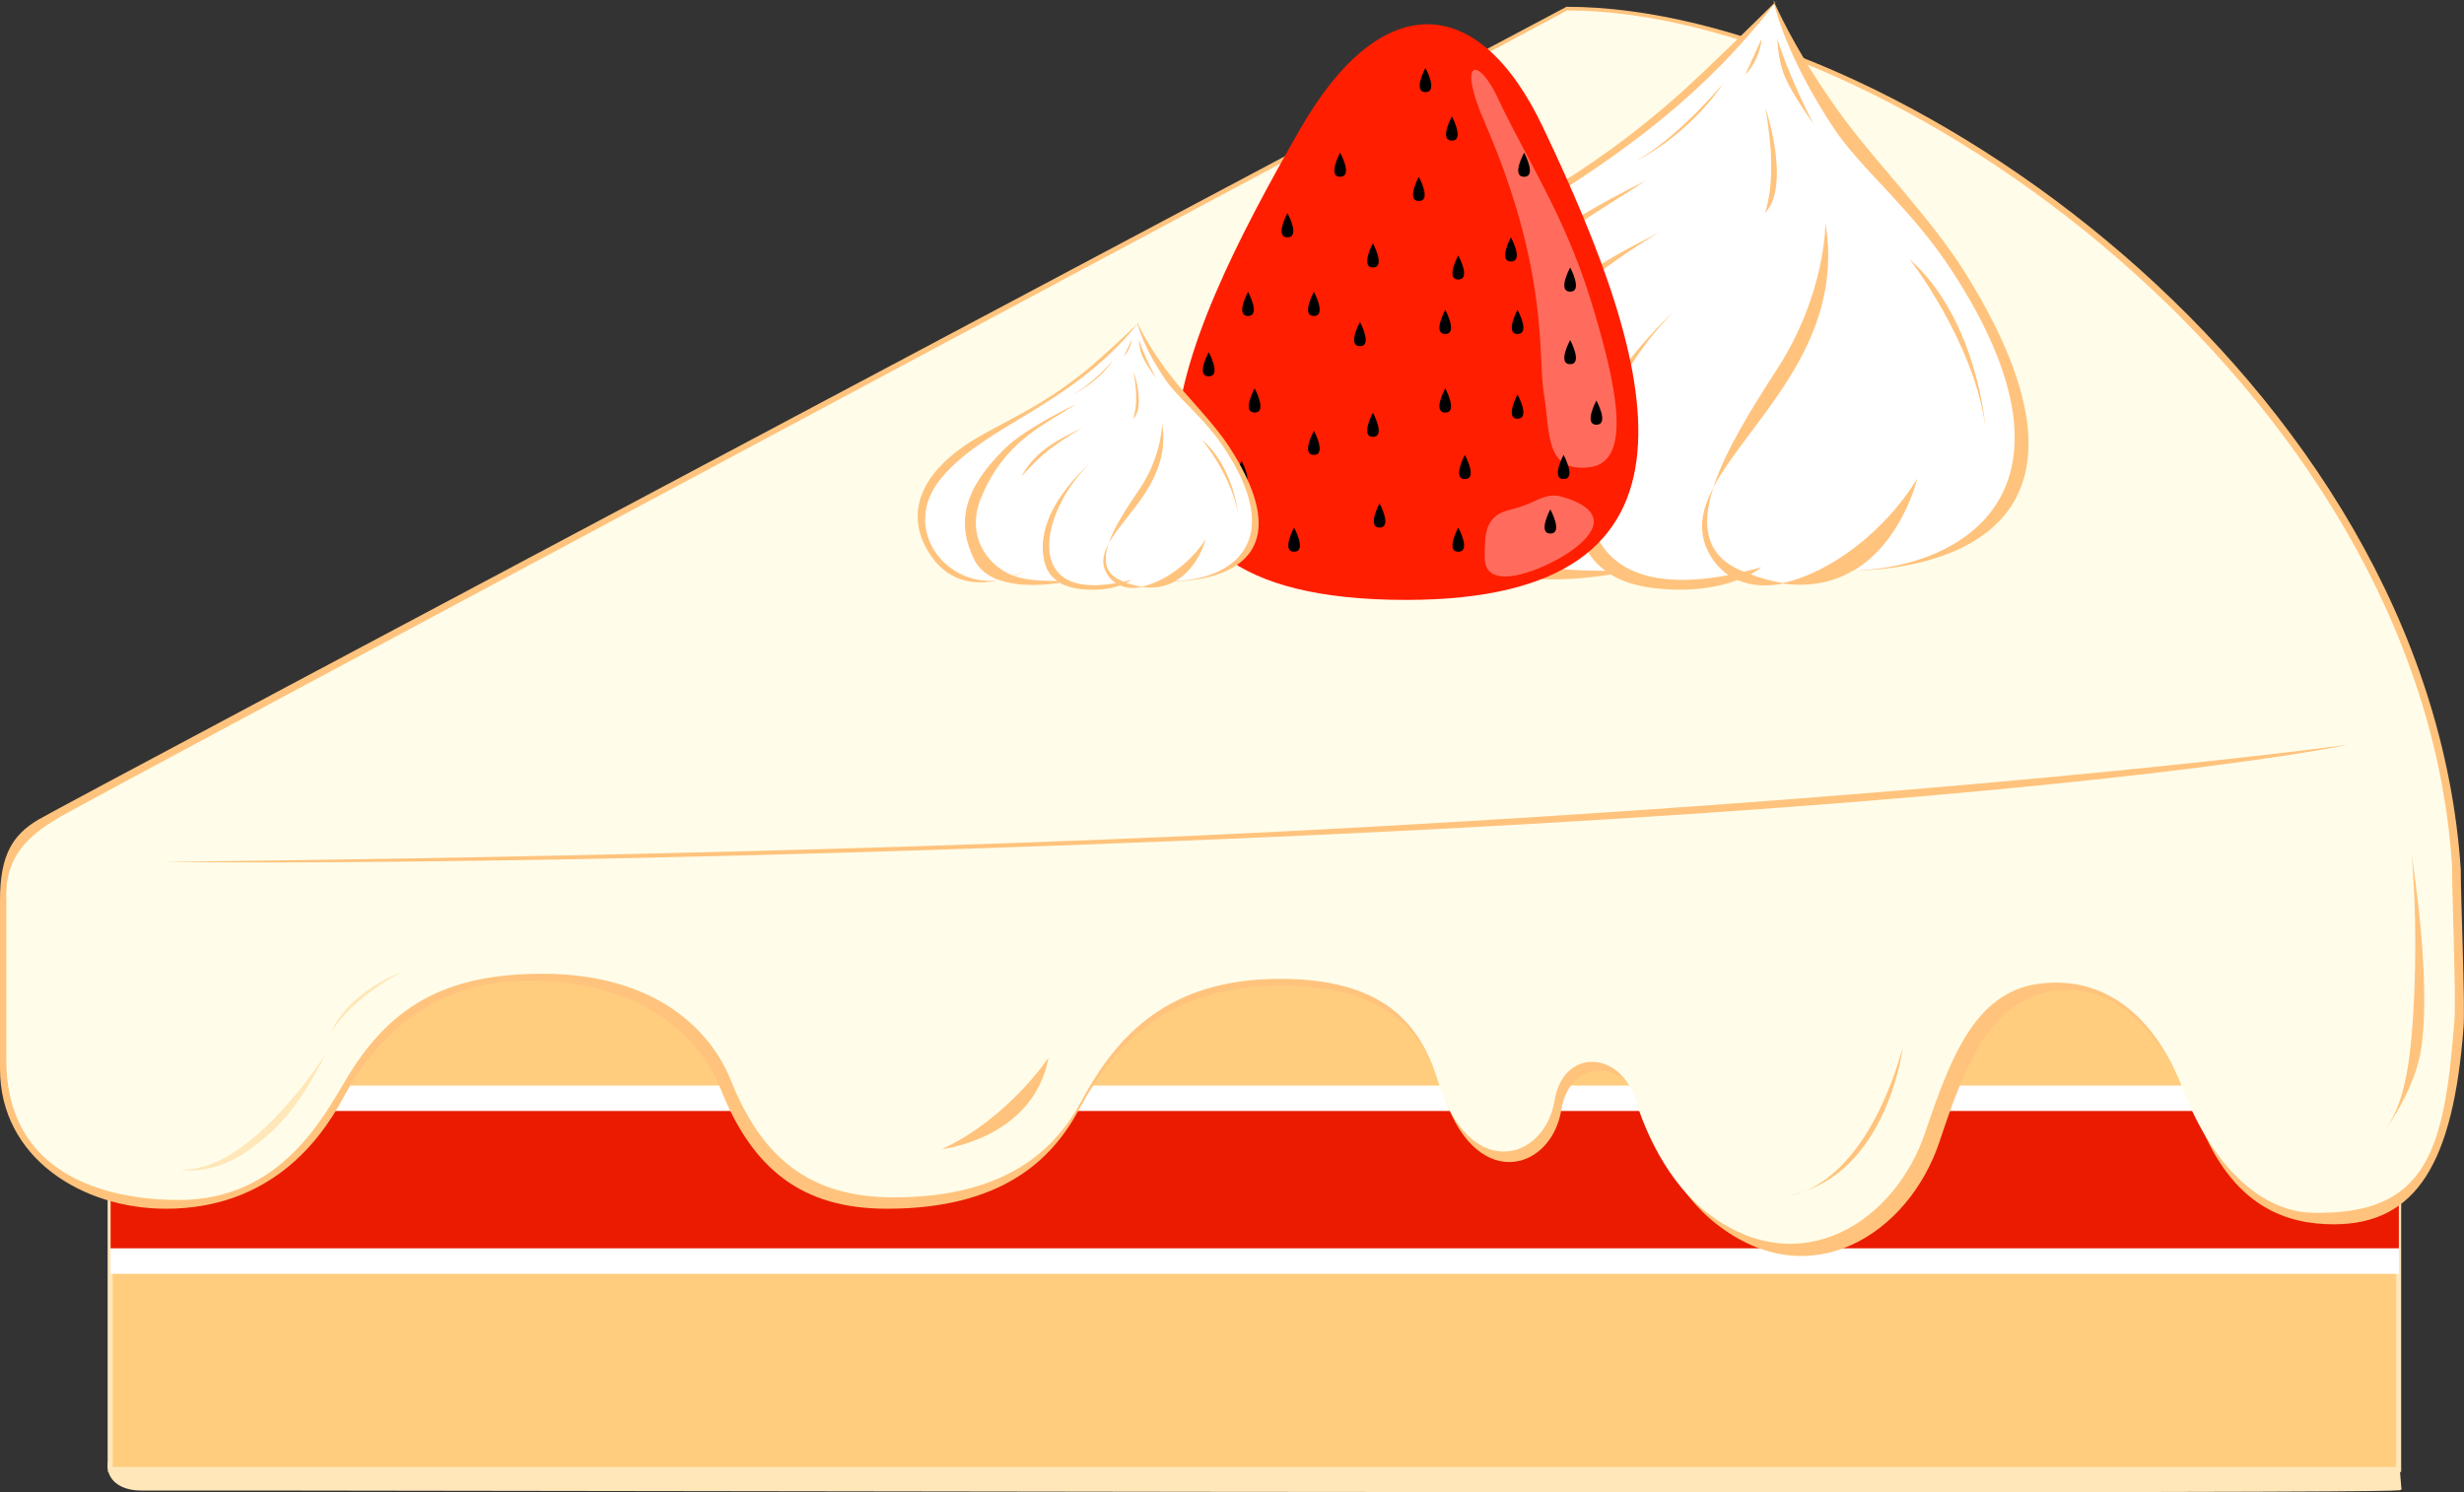 <?xml version="1.0" encoding="utf-8"?>
<!-- Generator: Adobe Illustrator 16.2.0, SVG Export Plug-In . SVG Version: 6.00 Build 0)  -->
<!DOCTYPE svg PUBLIC "-//W3C//DTD SVG 1.1//EN" "http://www.w3.org/Graphics/SVG/1.1/DTD/svg11.dtd">
<svg version="1.1" id="レイヤー_1" xmlns="http://www.w3.org/2000/svg" xmlns:xlink="http://www.w3.org/1999/xlink" x="0px"
	 y="0px" width="16px" height="9.691px" viewBox="0 0 16 9.691" enable-background="new 0 0 16 9.691" xml:space="preserve">
<rect x="0" y="0" width="16" height="9.691" fill="#333333" stroke="none"/>
<path fill="#FFE7B9" d="M11.831,9.691c-2.059,0-5.244-0.003-10.181-0.011C1.222,9.68,0.96,9.68,0.917,9.68
	c-0.111,0-0.191-0.045-0.213-0.121C0.685,9.483,0.728,9.396,0.81,9.347c0.15-0.09,8.937-4.754,9.312-4.953l0.004-0.002h0.004
	c1.016,0,2.322,0.581,3.402,1.516c1.238,1.07,1.971,2.404,2.061,3.754l0.002,0.008l-0.006,0.006
	C15.583,9.682,15.571,9.691,11.831,9.691"/>
<path fill="#FFE7B9" d="M0.826,9.375C0.756,9.417,0.72,9.488,0.736,9.55s0.083,0.097,0.181,0.097c0.043,0,0.305,0.001,0.732,0.001
	c11.031,0.018,13.695,0.011,13.91,0.001c-0.094-1.336-0.82-2.655-2.049-3.716c-1.074-0.93-2.369-1.506-3.377-1.507
	C9.907,4.544,0.976,9.286,0.826,9.375"/>
<path fill="#FFE7B9" d="M15.592,5.708c-0.09-1.351-0.822-2.685-2.061-3.756c-1.082-0.934-2.387-1.515-3.402-1.515h-0.006
	l-0.002,0.002C9.747,0.638,0.96,5.303,0.81,5.393C0.728,5.441,0.685,5.528,0.704,5.604c0.001,0.002,0.002,0.003,0.003,0.005H0.699
	v3.93h0.002V9.56h14.891V9.543V9.526v-3.81V5.715V5.708z"/>
<path fill="#FFCD7D" d="M0.732,9.526v-3.87C0.77,5.7,0.833,5.726,0.917,5.726c0.043,0,0.305,0,0.731,0.001
	c4.937,0.008,8.124,0.011,10.182,0.011c3.035,0,3.613-0.006,3.729-0.013v3.802H0.732z"/>
<rect x="0.718" y="7.05" fill="#FFFFFF" width="14.859" height="1.223"/>
<rect x="0.718" y="7.215" fill="#EA1B00" width="14.859" height="0.892"/>
<path fill="#FFC37D" d="M0.247,5.324c0.162-0.098,9.925-5.28,9.925-5.28c2.111,0,5.596,2.429,5.807,5.602
	c0,0.198,0.029,0.877,0.018,1.025c-0.066,0.876-0.303,1.28-0.842,1.28c-0.303,0-0.658-0.108-0.877-0.674
	c-0.168-0.438-0.471-0.909-0.941-0.843c-0.418,0.061-0.582,0.498-0.742,0.978c-0.201,0.605-0.842,1.01-1.447,0.539
	c-0.266-0.206-0.414-0.547-0.471-0.741c-0.102-0.337-0.482-0.351-0.539,0c-0.068,0.404-0.574,0.539-0.775-0.135
	C9.243,6.676,8.977,6.402,8.317,6.402c-0.733,0-1.076,0.37-1.313,0.808C6.827,7.537,6.5,7.85,5.759,7.85
	c-0.55,0-0.871-0.256-1.078-0.774C4.546,6.738,4.177,6.368,3.435,6.368c-0.605,0-0.977,0.337-1.213,0.774
	C2.077,7.409,1.751,7.85,1.077,7.85C0.536,7.85,0,7.521,0,6.941V5.844C0,5.549,0.085,5.421,0.247,5.324"/>
<path fill="#FFFDEA" d="M0.399,5.3c0.158-0.095,9.777-5.232,9.777-5.232c2.072,0,5.539,2.438,5.746,5.548
	c0,0.193,0.027,0.858,0.016,1.006c-0.064,0.857-0.18,1.271-0.924,1.254c-0.297-0.006-0.629-0.254-0.842-0.809
	c-0.164-0.43-0.479-0.742-0.941-0.677c-0.408,0.059-0.568,0.487-0.727,0.957c-0.197,0.595-0.824,0.991-1.42,0.528
	c-0.26-0.202-0.404-0.536-0.461-0.726c-0.1-0.33-0.473-0.345-0.529,0c-0.066,0.396-0.561,0.527-0.758-0.133
	C9.217,6.626,8.958,6.357,8.312,6.357c-0.72,0-1.057,0.362-1.289,0.792c-0.172,0.32-0.494,0.627-1.22,0.627
	c-0.539,0-0.854-0.25-1.057-0.76c-0.132-0.33-0.495-0.692-1.222-0.692C2.93,6.324,2.55,6.505,2.253,7
	c-0.152,0.255-0.43,0.793-1.089,0.793c-0.531,0-1.123-0.198-1.123-0.908V5.809C0.041,5.52,0.239,5.395,0.399,5.3"/>
<path fill="#FFC37D" d="M1.048,5.597C1.351,5.594,5.31,5.555,8.345,5.399c3.203-0.165,5.613-0.396,6.902-0.562
	c0,0-1.85,0.396-7.661,0.627C3.297,5.636,1.048,5.597,1.048,5.597"/>
<path fill="#FFC37D" d="M15.659,5.548c0.033,0.33,0.033,0.825,0,1.188s-0.1,0.495-0.166,0.595c0,0,0.193-0.26,0.23-0.528
	C15.79,6.34,15.659,5.548,15.659,5.548"/>
<path fill="#FFC37D" d="M12.356,6.803c-0.264,0.924-0.727,0.958-0.727,0.958C12.256,7.627,12.356,6.803,12.356,6.803"/>
<path fill="#FFC37D" d="M6.116,7.463c0,0,0.594-0.066,0.693-0.595C6.81,6.868,6.545,7.265,6.116,7.463"/>
<path fill="#FFE7B9" d="M2.121,6.835C1.932,7.209,1.793,7.339,1.626,7.462C1.375,7.647,1.163,7.595,1.163,7.595
	C1.626,7.627,2.121,6.835,2.121,6.835"/>
<path fill="#FFE7B9" d="M2.616,6.307C2.22,6.472,2.153,6.703,2.153,6.703C2.284,6.479,2.616,6.307,2.616,6.307"/>
<path fill="#FFFBEA" d="M12.471,1.385c-0.164,0.225-0.346,0.48-0.346,0.48C12.315,1.72,12.418,1.558,12.471,1.385"/>
<path fill="#FFC37D" d="M12.762,1.773c-0.217-0.347-0.568-0.706-0.779-0.99c-0.275-0.369-0.422-0.679-0.459-0.761
	C11.53,0.015,11.536,0.008,11.542,0c0,0-0.006,0.008-0.018,0.019C11.518,0.007,11.516,0,11.516,0s0,0.009,0.004,0.021
	c-0.088,0.087-0.426,0.422-0.627,0.601C10.282,1.163,9.792,1.377,9.36,1.636C8.555,2.118,8.299,2.752,8.711,3.362
	c0.264,0.389,0.643,0.398,0.924,0.332c0.283,0.104,0.641,0.067,0.824,0.037c0.084,0.051,0.188,0.08,0.303,0.091
	c0.24,0.024,0.41-0.013,0.521-0.055c0.086,0.038,0.188,0.044,0.295,0.023c0.188,0.025,0.336-0.014,0.455-0.084
	C12.34,3.704,13.901,3.603,12.762,1.773"/>
<path fill="#FFFFFF" d="M12.036,3.706c0.318-0.188,0.414-0.598,0.414-0.598c-0.207,0.34-0.564,0.612-0.873,0.678
	C11.51,3.775,11.44,3.758,11.368,3.73c0.047-0.026,0.07-0.046,0.07-0.046c-0.039,0.011-0.078,0.021-0.113,0.029
	c-0.006-0.002-0.012-0.004-0.018-0.007c-0.234-0.098-0.26-0.296-0.182-0.537c-0.086,0.162-0.107,0.314,0,0.469
	c0.029,0.04,0.063,0.072,0.098,0.097c-1.313,0.25-1-1.074-0.355-1.709c0,0-0.771,0.666-0.623,1.382
	c0.027,0.137,0.09,0.233,0.18,0.299C10.2,3.705,10.006,3.696,9.84,3.636c0.057-0.024,0.113-0.054,0.17-0.089
	c0,0-0.07,0.042-0.18,0.085C9.715,3.588,9.61,3.519,9.514,3.409C9.325,3.19,9.241,2.88,9.387,2.511
	c0.311-0.783,0.805-1.014,1.297-1.336c0,0-0.674,0.322-0.986,0.645C9.086,2.452,9.081,2.936,9.284,3.386
	c0.07,0.155,0.197,0.252,0.348,0.307c-0.73,0.111-1.361-0.74-0.789-1.459c0.617-0.777,1.748-1.009,2.678-2.207
	c0.021,0.086,0.107,0.381,0.385,0.803c0.176,0.268,0.508,0.523,0.779,0.944C13.596,3.188,12.752,3.684,12.036,3.706"/>
<path fill="#FFC37D" d="M11.854,1.451c0,0,0,0.46-0.313,0.944c-0.172,0.266-0.342,0.54-0.416,0.773
	C11.344,2.746,11.985,2.248,11.854,1.451"/>
<path fill="#FFC37D" d="M12.399,1.682c0,0,0.414,0.529,0.492,1.082C12.891,2.764,12.838,2.072,12.399,1.682"/>
<path fill="#FFC37D" d="M9.932,2.211c0,0,0.195-0.238,0.389-0.391c0.234-0.186,0.455-0.312,0.455-0.312
	C10.452,1.676,10.129,1.825,9.932,2.211"/>
<path fill="#FFC37D" d="M11.461,1.385c0.006-0.009,0.012-0.016,0.018-0.023c0.141-0.193-0.014-0.659-0.014-0.659
	C11.502,0.938,11.526,1.17,11.461,1.385"/>
<path fill="#FFC37D" d="M11.594,0.507c0.051,0.115,0.182,0.299,0.182,0.299s-0.156-0.299-0.234-0.552
	C11.542,0.254,11.542,0.392,11.594,0.507"/>
<path fill="#FFC37D" d="M11.438,0.254l-0.104,0.229C11.385,0.438,11.438,0.323,11.438,0.254"/>
<path fill="#FFC37D" d="M10.62,1.048c0,0,0.338-0.161,0.57-0.507C11.19,0.541,10.905,0.887,10.62,1.048"/>
<path fill="#FF1E00" d="M9.129,3.896c-2.263,0-1.495-1.648-0.684-3.062c0.518-0.901,1.152-0.903,1.578,0
	C10.75,2.365,11.219,3.896,9.129,3.896"/>
<path fill="#FF6C5D" d="M9.727,0.638c0.172,0.372,0.426,0.746,0.598,1.297c0.17,0.549,0.283,1.062,0,1.099
	c-0.299,0.039-0.258-0.236-0.299-0.471c-0.043-0.236,0.041-0.785-0.385-1.768C9.459,0.379,9.598,0.363,9.727,0.638"/>
<path fill="#FF6C5D" d="M10.153,3.229c0.295,0.09,0.213,0.235,0.043,0.353c-0.17,0.118-0.555,0.275-0.555,0.04
	c0-0.157,0-0.274,0.17-0.313C9.983,3.269,10.026,3.19,10.153,3.229"/>
<path d="M9.811,1.541c0,0-0.084,0.157,0,0.157C9.897,1.698,9.811,1.541,9.811,1.541"/>
<path d="M9.428,0.756c0,0-0.086,0.157,0,0.157C9.512,0.913,9.428,0.756,9.428,0.756"/>
<path d="M8.36,1.384c0,0-0.085,0.157,0,0.157C8.446,1.541,8.36,1.384,8.36,1.384"/>
<path d="M9.897,0.991c0,0-0.086,0.157,0,0.157C9.981,1.148,9.897,0.991,9.897,0.991"/>
<path d="M9.256,0.441c0,0-0.084,0.157,0,0.157C9.342,0.599,9.256,0.441,9.256,0.441"/>
<path d="M9.385,2.522c0,0-0.086,0.157,0,0.157C9.469,2.68,9.385,2.522,9.385,2.522"/>
<path d="M9.854,2.562c0,0-0.084,0.157,0,0.157C9.94,2.719,9.854,2.562,9.854,2.562"/>
<path d="M10.366,2.601c0,0-0.084,0.157,0,0.157C10.452,2.758,10.366,2.601,10.366,2.601"/>
<path d="M8.532,1.895c0,0-0.086,0.157,0,0.157C8.616,2.052,8.532,1.895,8.532,1.895"/>
<path d="M8.147,2.522c0,0-0.086,0.157,0,0.157C8.232,2.68,8.147,2.522,8.147,2.522"/>
<path d="M8.532,2.798c0,0-0.086,0.156,0,0.156C8.616,2.954,8.532,2.798,8.532,2.798"/>
<path d="M10.153,2.954c0,0-0.084,0.157,0,0.157C10.239,3.111,10.153,2.954,10.153,2.954"/>
<path d="M9.213,1.148c0,0-0.084,0.157,0,0.157C9.299,1.306,9.213,1.148,9.213,1.148"/>
<path d="M9.385,2.012c0,0-0.086,0.157,0,0.157C9.469,2.169,9.385,2.012,9.385,2.012"/>
<path d="M8.702,0.991c0,0-0.084,0.157,0,0.157C8.788,1.148,8.702,0.991,8.702,0.991"/>
<path d="M8.104,1.895c0,0-0.085,0.157,0,0.157S8.104,1.895,8.104,1.895"/>
<path d="M8.831,2.091c0,0-0.086,0.157,0,0.157C8.915,2.248,8.831,2.091,8.831,2.091"/>
<path d="M9.469,1.659c0,0-0.084,0.156,0,0.156C9.555,1.815,9.469,1.659,9.469,1.659"/>
<path d="M9.854,2.012c0,0-0.084,0.157,0,0.157C9.94,2.169,9.854,2.012,9.854,2.012"/>
<path d="M8.958,3.269c0,0-0.084,0.157,0,0.157C9.043,3.426,8.958,3.269,8.958,3.269"/>
<path d="M10.196,1.737c0,0-0.086,0.157,0,0.157C10.28,1.895,10.196,1.737,10.196,1.737"/>
<path d="M8.403,3.426c0,0-0.084,0.157,0,0.157C8.489,3.583,8.403,3.426,8.403,3.426"/>
<path d="M9.512,2.954c0,0-0.084,0.157,0,0.157C9.598,3.111,9.512,2.954,9.512,2.954"/>
<path d="M9.469,3.426c0,0-0.084,0.157,0,0.157C9.555,3.583,9.469,3.426,9.469,3.426"/>
<path d="M10.067,3.308c0,0-0.084,0.157,0,0.157C10.153,3.465,10.067,3.308,10.067,3.308"/>
<path d="M7.849,2.287c0,0-0.086,0.157,0,0.157C7.934,2.444,7.849,2.287,7.849,2.287"/>
<path d="M10.196,2.208c0,0-0.086,0.157,0,0.157C10.28,2.365,10.196,2.208,10.196,2.208"/>
<path d="M8.062,2.994c0,0-0.085,0.156,0,0.156C8.147,3.15,8.062,2.994,8.062,2.994"/>
<path d="M8.915,2.68c0,0-0.084,0.157,0,0.157C9,2.837,8.915,2.68,8.915,2.68"/>
<path d="M8.915,1.58c0,0-0.084,0.157,0,0.157C9,1.737,8.915,1.58,8.915,1.58"/>
<path fill="#FFC37D" d="M7.978,2.896c-0.104-0.157-0.27-0.319-0.37-0.448C7.476,2.281,7.406,2.14,7.39,2.102
	c0.002-0.003,0.005-0.006,0.008-0.009c0,0-0.003,0.003-0.01,0.008C7.386,2.096,7.384,2.093,7.384,2.093s0.002,0.003,0.004,0.009
	c-0.043,0.04-0.203,0.191-0.299,0.273C6.798,2.62,6.564,2.717,6.36,2.834c-0.383,0.22-0.505,0.507-0.309,0.784
	c0.125,0.176,0.306,0.18,0.438,0.149c0.136,0.048,0.306,0.031,0.392,0.018c0.041,0.023,0.09,0.036,0.145,0.042
	c0.113,0.01,0.195-0.006,0.248-0.025c0.041,0.018,0.089,0.021,0.141,0.01c0.088,0.013,0.159-0.006,0.217-0.037
	C7.776,3.772,8.52,3.727,7.978,2.896"/>
<path fill="#FFFFFF" d="M7.632,3.773c0.151-0.085,0.197-0.271,0.197-0.271C7.729,3.657,7.56,3.78,7.413,3.81
	c-0.031-0.004-0.064-0.013-0.1-0.024c0.023-0.013,0.035-0.021,0.035-0.021c-0.02,0.005-0.037,0.009-0.056,0.014
	C7.291,3.776,7.288,3.774,7.286,3.773C7.174,3.729,7.162,3.64,7.199,3.53c-0.04,0.073-0.052,0.143,0,0.213
	c0.014,0.018,0.03,0.033,0.047,0.044C6.622,3.899,6.771,3.3,7.076,3.012c0,0-0.366,0.302-0.296,0.627
	C6.793,3.7,6.823,3.744,6.866,3.773c-0.108,0-0.199-0.005-0.278-0.031C6.614,3.73,6.642,3.718,6.669,3.701
	c0,0-0.033,0.019-0.085,0.039C6.528,3.72,6.479,3.688,6.433,3.639C6.343,3.54,6.302,3.398,6.372,3.23
	c0.148-0.354,0.383-0.459,0.617-0.605c0,0-0.32,0.146-0.469,0.293c-0.291,0.287-0.295,0.506-0.197,0.71
	c0.033,0.071,0.095,0.115,0.166,0.14C6.142,3.818,5.841,3.432,6.112,3.105c0.295-0.353,0.832-0.458,1.275-1.001
	c0.01,0.039,0.051,0.173,0.182,0.364C7.653,2.59,7.812,2.706,7.94,2.896C8.374,3.539,7.974,3.764,7.632,3.773"/>
<path fill="#FFC37D" d="M7.546,2.751c0,0,0,0.209-0.148,0.428C7.315,3.3,7.234,3.424,7.199,3.529
	C7.304,3.339,7.607,3.112,7.546,2.751"/>
<path fill="#FFC37D" d="M7.804,2.855c0,0,0.199,0.239,0.236,0.491C8.04,3.347,8.015,3.033,7.804,2.855"/>
<path fill="#FFC37D" d="M6.632,3.096c0,0,0.093-0.108,0.185-0.179c0.111-0.083,0.216-0.141,0.216-0.141
	C6.878,2.853,6.726,2.92,6.632,3.096"/>
<path fill="#FFC37D" d="M7.358,2.721c0.004-0.004,0.006-0.007,0.009-0.01c0.067-0.089-0.006-0.3-0.006-0.3
	C7.378,2.519,7.39,2.623,7.358,2.721"/>
<path fill="#FFC37D" d="M7.422,2.322c0.024,0.052,0.086,0.136,0.086,0.136S7.434,2.322,7.396,2.207
	C7.396,2.207,7.396,2.271,7.422,2.322"/>
<path fill="#FFC37D" d="M7.348,2.207L7.299,2.312C7.323,2.291,7.348,2.238,7.348,2.207"/>
<path fill="#FFC37D" d="M6.958,2.567c0,0,0.162-0.072,0.272-0.229C7.23,2.338,7.095,2.495,6.958,2.567"/>
</svg>
